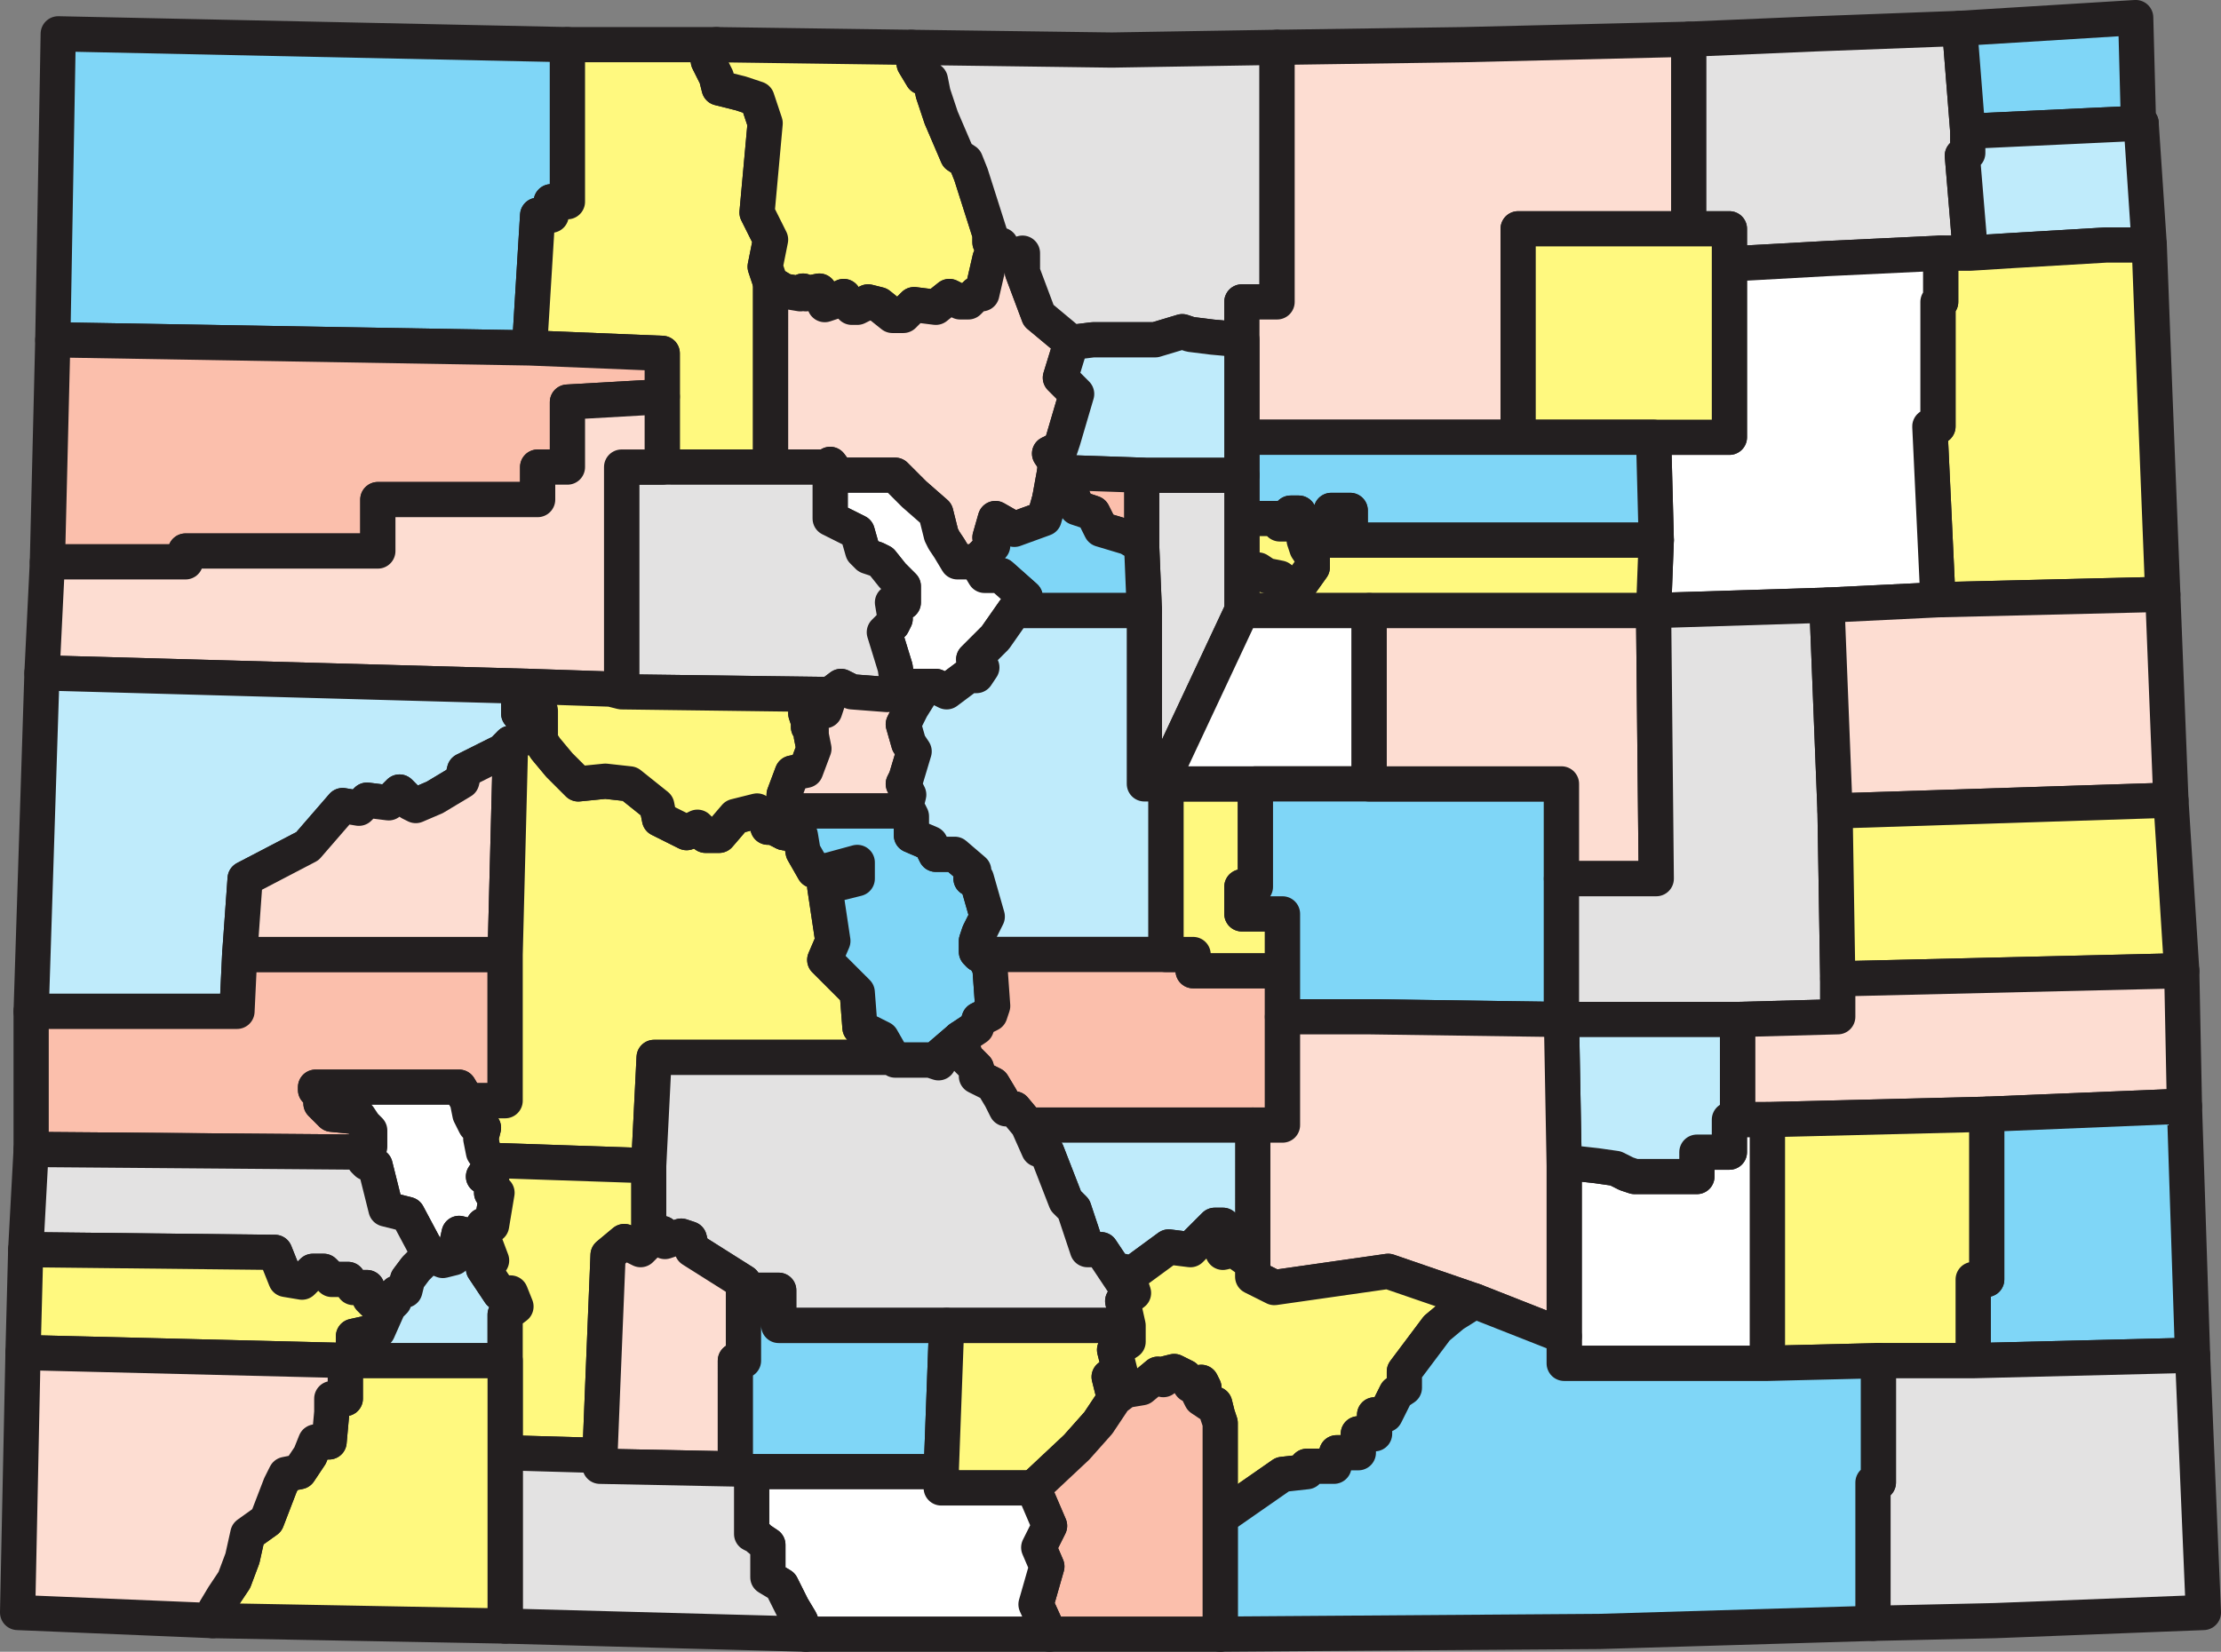 <svg xmlns="http://www.w3.org/2000/svg" width="614.995" height="457.491"><rect width="100%" height="100%" fill="#808080" stroke="none"/><path fill="#7fd6f7" fill-rule="evenodd" d="m157.124 12.366-141-3-1.5 84.75 132 2.25 2.25-36.75h3.75v-3.75h4.5v-43.5"/><path fill="none" stroke="#231f20" stroke-linecap="round" stroke-linejoin="round" stroke-miterlimit="10" stroke-width="9.75" d="m157.124 12.366-141-3-1.5 84.75 132 2.25 2.25-36.75h3.75v-3.75h4.5zm0 0"/><path fill="#fff97f" fill-rule="evenodd" d="M157.124 12.366v43.5h-4.5v3.75h-3.75l-2.25 36.75 36.75 1.5v31.5h30v-51l-1.5-4.5 1.5-7.5-3.75-7.5 2.25-24.75-2.25-6.75-4.5-1.5-6-1.5-.75-3-2.25-4.5 2.25-4.5h-41.25"/><path fill="none" stroke="#231f20" stroke-linecap="round" stroke-linejoin="round" stroke-miterlimit="10" stroke-width="9.75" d="M157.124 12.366v43.5h-4.5v3.75h-3.75l-2.25 36.75 36.75 1.5v31.5h30v-51l-1.5-4.5 1.5-7.5-3.75-7.5 2.25-24.75-2.25-6.75-4.5-1.5-6-1.5-.75-3-2.25-4.5 2.25-4.5zm0 0"/><path fill="#fff97f" fill-rule="evenodd" d="m213.374 78.366 3.75 2.25 4.5.75.75-.75.75.75 3.75-.75 1.5 3.75 2.25-.75 3-1.5 1.5 2.25.75.75h1.5l3-1.5 3 .75 3.75 3h3l3-3 6 .75 3.75-3 3 1.5h2.25l2.25-2.25h1.5l2.25-9.75 3-1.5v-2.25l-3-.75v-2.25l-5.25-16.5-1.5-3.75-2.25-1.5-4.5-10.5-2.25-6.75-.75-3.75-2.25-.75-2.25-3.75-.75-4.5-54-.75-2.25 4.5 2.25 4.5.75 3 6 1.5 4.5 1.5 2.25 6.75-2.25 24.75 3.75 7.5-1.5 7.5 1.5 4.5"/><path fill="none" stroke="#231f20" stroke-linecap="round" stroke-linejoin="round" stroke-miterlimit="10" stroke-width="9.75" d="m213.374 78.366 3.75 2.25 4.5.75.75-.75.75.75 3.75-.75 1.5 3.75 2.25-.75 3-1.5 1.5 2.25.75.75h1.5l3-1.5 3 .75 3.75 3h3l3-3 6 .75 3.75-3 3 1.5h2.25l2.25-2.25h1.5l2.25-9.75 3-1.5v-2.25l-3-.75v-2.25l-5.25-16.5-1.5-3.75-2.25-1.5-4.5-10.5-2.25-6.75-.75-3.75-2.25-.75-2.25-3.75-.75-4.5-54-.75-2.25 4.5 2.25 4.5.75 3 6 1.5 4.5 1.5 2.25 6.75-2.25 24.75 3.75 7.5-1.5 7.5zm0 0"/><path fill="#fdddd2" fill-rule="evenodd" d="M213.374 129.366h16.5v-.75l2.25 3h15.75l5.25 5.25 6 5.25 1.5 6 .75 1.5 1.5 2.25 2.25 3.75h5.25l4.5-4.5-.75-2.25 1.5-5.25 5.25 3 8.25-3 1.5-5.25 1.5-8.25v-2.25l-1.5-2.25 3-1.5.75-2.25 3.75-12.75-4.5-4.5 3-9.75-9-7.5-4.5-12v-5.25l-2.25.75-3.75-.75-3 1.5-2.25 9.75h-1.5l-2.25 2.25h-2.25l-3-1.5-3.75 3-6-.75-3 3h-3l-3.75-3-3-.75-3 1.5h-1.5l-.75-.75-1.5-2.25-3 1.5-2.25.75-1.5-3.75-3.75.75-.75-.75-.75.75-4.5-.75-3.75-2.25v51"/><path fill="none" stroke="#231f20" stroke-linecap="round" stroke-linejoin="round" stroke-miterlimit="10" stroke-width="9.75" d="M213.374 129.366h16.5v-.75l2.25 3h15.75l5.25 5.25 6 5.25 1.5 6 .75 1.5 1.5 2.25 2.25 3.75h5.25l4.5-4.5-.75-2.25 1.5-5.25 5.25 3 8.25-3 1.5-5.25 1.5-8.25v-2.25l-1.5-2.25 3-1.5.75-2.25 3.75-12.75-4.5-4.5 3-9.75-9-7.5-4.5-12v-5.25l-2.25.75-3.75-.75-3 1.5-2.25 9.75h-1.5l-2.25 2.25h-2.25l-3-1.5-3.75 3-6-.75-3 3h-3l-3.75-3-3-.75-3 1.5h-1.5l-.75-.75-1.5-2.25-3 1.5-2.25.75-1.5-3.75-3.75.75-.75-.75-.75.75-4.5-.75-3.75-2.25zm0 0"/><path fill="#e3e2e2" fill-rule="evenodd" d="m252.374 13.116.75 4.5 2.25 3.75 2.25.75.75 3.75 2.25 6.75 4.5 10.5 2.25 1.5 1.5 3.75 5.25 16.5v2.25l3 .75v2.25l3.75.75 2.25-.75v5.25l4.5 12 9 7.5 6-.75h17.25l7.5-2.25 2.25.75 6 .75 8.25.75v-10.5h9.75v-70.5l-45.75.75-55.5-.75"/><path fill="none" stroke="#231f20" stroke-linecap="round" stroke-linejoin="round" stroke-miterlimit="10" stroke-width="9.75" d="m252.374 13.116.75 4.5 2.25 3.75 2.25.75.75 3.75 2.25 6.75 4.5 10.5 2.25 1.5 1.5 3.75 5.25 16.5v2.25l3 .75v2.25l3.75.75 2.25-.75v5.25l4.5 12 9 7.5 6-.75h17.25l7.5-2.25 2.25.75 6 .75 8.25.75v-10.5h9.75v-70.5l-45.75.75zm0 0"/><path fill="#fdddd2" fill-rule="evenodd" d="M343.874 94.116v27h76.5v-57.75h47.25v-52.5l-62.25 1.5-51.75.75v70.5h-9.75v10.5"/><path fill="none" stroke="#231f20" stroke-linecap="round" stroke-linejoin="round" stroke-miterlimit="10" stroke-width="9.75" d="M343.874 94.116v27h76.5v-57.75h47.25v-52.5l-62.25 1.5-51.75.75v70.5h-9.75zm0 0"/><path fill="#e3e2e2" fill-rule="evenodd" d="m542.624 7.866-39.75 1.5-35.25 1.5v52.5h11.25v9.75l27-1.5 31.5-1.5h8.25l-2.25-27 1.5-.75v-6l-2.25-28.5"/><path fill="none" stroke="#231f20" stroke-linecap="round" stroke-linejoin="round" stroke-miterlimit="10" stroke-width="9.75" d="m542.624 7.866-39.75 1.5-35.25 1.5v52.5h11.25v9.75l27-1.5 31.5-1.5h8.25l-2.25-27 1.5-.75v-6zm0 0"/><path fill="#7fd6f7" fill-rule="evenodd" d="m542.624 7.866 2.25 28.5 48-2.25-.75-.75-.75-28.5-48.75 3"/><path fill="none" stroke="#231f20" stroke-linecap="round" stroke-linejoin="round" stroke-miterlimit="10" stroke-width="9.75" d="m542.624 7.866 2.25 28.5 48-2.25-.75-.75-.75-28.5zm0 0"/><path fill="#bfebfb" fill-rule="evenodd" d="m545.624 70.116 12-.75 25.5-1.5h12l-2.25-33.75-48 2.25v6l-1.5.75 2.25 27"/><path fill="none" stroke="#231f20" stroke-linecap="round" stroke-linejoin="round" stroke-miterlimit="10" stroke-width="9.75" d="m545.624 70.116 12-.75 25.5-1.5h12l-2.25-33.75-48 2.25v6l-1.5.75zm0 0"/><path fill="#fff97f" fill-rule="evenodd" d="M537.374 70.116v13.5h-.75v34.5h-2.25l2.25 48 62.25-1.5-2.25-57-1.5-39.75h-12l-25.5 1.5-12 .75h-8.25"/><path fill="none" stroke="#231f20" stroke-linecap="round" stroke-linejoin="round" stroke-miterlimit="10" stroke-width="9.75" d="M537.374 70.116v13.5h-.75v34.5h-2.25l2.25 48 62.25-1.5-2.25-57-1.5-39.75h-12l-25.5 1.5-12 .75zm0 0"/><path fill="#fff" fill-rule="evenodd" d="M478.874 73.116v48h-21l.75 28.5-.75 19.5 48-1.5 30.75-1.5-2.25-48h2.25v-34.5h.75v-13.5l-31.5 1.5-27 1.5"/><path fill="none" stroke="#231f20" stroke-linecap="round" stroke-linejoin="round" stroke-miterlimit="10" stroke-width="9.75" d="M478.874 73.116v48h-21l.75 28.5-.75 19.5 48-1.5 30.75-1.5-2.25-48h2.25v-34.5h.75v-13.5l-31.5 1.5zm0 0"/><path fill="#fff97f" fill-rule="evenodd" d="M467.624 63.366h-47.25v57.75h58.5v-57.75h-11.25"/><path fill="none" stroke="#231f20" stroke-linecap="round" stroke-linejoin="round" stroke-miterlimit="10" stroke-width="9.75" d="M467.624 63.366h-47.25v57.75h58.5v-57.75Zm0 0"/><path fill="#7fd6f7" fill-rule="evenodd" d="M420.374 121.116h-76.5v22.5h10.5v1.5h3v-3h2.25l.75 3h8.25v-3.75h5.25v4.5l-9.75.75-.75 1.5h-2.25v1.5h97.5l-.75-28.5h-37.5"/><path fill="none" stroke="#231f20" stroke-linecap="round" stroke-linejoin="round" stroke-miterlimit="10" stroke-width="9.75" d="M420.374 121.116h-76.5v22.5h10.5v1.5h3v-3h2.25l.75 3h8.25v-3.75h5.25v4.5l-9.75.75-.75 1.5h-2.25v1.5h97.5l-.75-28.5zm0 0"/><path fill="#fff97f" fill-rule="evenodd" d="m457.874 169.116.75-19.5h-97.5l.75 2.25 1.5 2.25v3l-3.75 5.25h-2.25l-3-2.25-3.75-.75-2.25-1.5-4.5 3v8.25h114"/><path fill="none" stroke="#231f20" stroke-linecap="round" stroke-linejoin="round" stroke-miterlimit="10" stroke-width="9.75" d="m457.874 169.116.75-19.5h-97.5l.75 2.25 1.5 2.25v3l-3.75 5.25h-2.25l-3-2.25-3.75-.75-2.25-1.5-4.5 3v8.25zm0 0"/><path fill="#fff97f" fill-rule="evenodd" d="M361.124 149.616v-1.5h2.25l.75-1.5 9.75-.75v-4.5h-5.25v3.75h-8.25l-.75-3h-2.25v3h-3v-1.5h-10.5v17.25l4.5-3 2.25 1.5 3.75.75 3 2.25h2.25l3.75-5.25v-3l-1.5-2.25-.75-2.25"/><path fill="none" stroke="#231f20" stroke-linecap="round" stroke-linejoin="round" stroke-miterlimit="10" stroke-width="9.75" d="M361.124 149.616v-1.5h2.25l.75-1.5 9.75-.75v-4.5h-5.25v3.75h-8.25l-.75-3h-2.25v3h-3v-1.5h-10.5v17.25l4.5-3 2.25 1.5 3.75.75 3 2.25h2.25l3.75-5.25v-3l-1.5-2.25zm0 0"/><path fill="#e3e2e2" fill-rule="evenodd" d="M343.874 143.616v-12h-27.75v19.5l.75 18v48h4.5l22.5-48v-25.5"/><path fill="none" stroke="#231f20" stroke-linecap="round" stroke-linejoin="round" stroke-miterlimit="10" stroke-width="9.75" d="M343.874 143.616v-12h-27.75v19.5l.75 18v48h4.5l22.5-48zm0 0"/><path fill="#bfebfb" fill-rule="evenodd" d="m296.624 94.866-3 9.75 4.5 4.5-3.75 12.75-.75 2.25-3 1.5 1.5 2.25v2.25h2.25v.75l21.75.75h27.75v-37.5l-8.25-.75-6-.75-2.25-.75-7.5 2.25h-17.25l-6 .75"/><path fill="none" stroke="#231f20" stroke-linecap="round" stroke-linejoin="round" stroke-miterlimit="10" stroke-width="9.75" d="m296.624 94.866-3 9.75 4.5 4.5-3.75 12.75-.75 2.25-3 1.5 1.5 2.25v2.25h2.25v.75l21.75.75h27.75v-37.5l-8.25-.75-6-.75-2.25-.75-7.5 2.25h-17.25zm0 0"/><path fill="#fbbfac" fill-rule="evenodd" d="m290.624 138.366 1.5-8.25h2.25v.75l21.75.75v19.5l-3.75-2.25-7.5-2.25-2.25-4.5-4.5-1.5-.75-2.25h-6.75"/><path fill="none" stroke="#231f20" stroke-linecap="round" stroke-linejoin="round" stroke-miterlimit="10" stroke-width="9.75" d="m290.624 138.366 1.5-8.25h2.25v.75l21.75.75v19.5l-3.75-2.25-7.5-2.25-2.25-4.5-4.5-1.5-.75-2.25zm0 0"/><path fill="#7fd6f7" fill-rule="evenodd" d="m290.624 138.366-1.5 5.25-8.25 3-5.25-3-1.5 5.25.75 2.25-4.5 4.5 2.25 3.75h4.5l6.75 6v.75l-3 3h36l-.75-18-3.75-2.25-7.5-2.25-2.25-4.5-4.5-1.5-.75-2.25h-6.75"/><path fill="none" stroke="#231f20" stroke-linecap="round" stroke-linejoin="round" stroke-miterlimit="10" stroke-width="9.75" d="m290.624 138.366-1.5 5.25-8.25 3-5.25-3-1.5 5.25.75 2.25-4.5 4.5 2.25 3.75h4.5l6.75 6v.75l-3 3h36l-.75-18-3.75-2.25-7.5-2.25-2.25-4.5-4.5-1.5-.75-2.25zm0 0"/><path fill="#fff" fill-rule="evenodd" d="m280.874 169.116 3-3v-.75l-6.75-6h-4.5l-2.25-3.75h-5.25l-2.25-3.75-1.5-2.25-.75-1.5-1.5-6-6-5.25-5.25-5.25h-15.75l-2.25-3v15l7.5 3.75 1.5 5.25 1.5 1.5 2.25.75 1.5.75 3 3.75 3 3v4.5h-3l.75 4.5-.75 1.5-2.25 2.25 3 9.75.75 5.25h10.5l3 1.5 6-4.5h2.25l1.5-2.25-2.25-2.25 6-6 5.25-7.5"/><path fill="none" stroke="#231f20" stroke-linecap="round" stroke-linejoin="round" stroke-miterlimit="10" stroke-width="9.75" d="m280.874 169.116 3-3v-.75l-6.75-6h-4.5l-2.25-3.75h-5.25l-2.25-3.75-1.5-2.25-.75-1.5-1.5-6-6-5.25-5.25-5.25h-15.75l-2.25-3v15l7.5 3.75 1.5 5.25 1.5 1.5 2.25.75 1.5.75 3 3.75 3 3v4.5h-3l.75 4.5-.75 1.5-2.25 2.25 3 9.75.75 5.25h10.5l3 1.5 6-4.5h2.25l1.5-2.25-2.25-2.25 6-6zm0 0"/><path fill="#e3e2e2" fill-rule="evenodd" d="M183.374 129.366h-11.25v62.25l57.75.75 3-2.25 3 1.5 9.75.75 3-2.25-.75-5.25-3-9.75 2.25-2.25.75-1.5-.75-4.5h3v-4.5l-3-3-3-3.75-1.5-.75-2.25-.75-1.5-1.5-1.5-5.25-7.5-3.75v-14.25h-46.5"/><path fill="none" stroke="#231f20" stroke-linecap="round" stroke-linejoin="round" stroke-miterlimit="10" stroke-width="9.75" d="M183.374 129.366h-11.25v62.25l57.75.75 3-2.25 3 1.5 9.75.75 3-2.25-.75-5.25-3-9.75 2.25-2.25.75-1.5-.75-4.5h3v-4.5l-3-3-3-3.75-1.5-.75-2.25-.75-1.5-1.5-1.5-5.25-7.5-3.75v-14.25zm0 0"/><path fill="#fbbfac" fill-rule="evenodd" d="m146.624 96.366-132-2.25-1.5 61.5h38.25v-3h53.25v-14.25h44.25v-9h8.25v-18l26.25-1.5v-12l-36.75-1.5"/><path fill="none" stroke="#231f20" stroke-linecap="round" stroke-linejoin="round" stroke-miterlimit="10" stroke-width="9.75" d="m146.624 96.366-132-2.25-1.5 61.5h38.25v-3h53.25v-14.25h44.25v-9h8.25v-18l26.25-1.5v-12Zm0 0"/><path fill="#fdddd2" fill-rule="evenodd" d="m183.374 109.866-26.25 1.5v18h-8.25v9h-44.25v14.25h-53.25v3h-38.25l-1.5 30.75 135 3.75 22.5.75 3 .75v-62.25h11.25v-19.5"/><path fill="none" stroke="#231f20" stroke-linecap="round" stroke-linejoin="round" stroke-miterlimit="10" stroke-width="9.75" d="m183.374 109.866-26.25 1.5v18h-8.25v9h-44.25v14.25h-53.25v3h-38.25l-1.5 30.75 135 3.75 22.5.75 3 .75v-62.25h11.25zm0 0"/><path fill="#bfebfb" fill-rule="evenodd" d="m146.624 190.116-135-3.75-3 93.75h57l.75-15.75 1.5-21 17.25-9 9.75-11.25 4.5.75 2.25-2.25 6 .75 3-3 3 3 1.5.75 5.25-2.25 7.5-4.5.75-3 10.5-5.25 2.25-2.25 2.25-.75 3-3 3-.75v-4.5l-6 .75v-3l2.25-2.25.75-2.25"/><path fill="none" stroke="#231f20" stroke-linecap="round" stroke-linejoin="round" stroke-miterlimit="10" stroke-width="9.75" d="m146.624 190.116-135-3.75-3 93.75h57l.75-15.75 1.5-21 17.25-9 9.75-11.25 4.5.75 2.25-2.25 6 .75 3-3 3 3 1.5.75 5.25-2.25 7.5-4.5.75-3 10.5-5.25 2.25-2.25 2.25-.75 3-3 3-.75v-4.5l-6 .75v-3l2.25-2.25zm0 0"/><path fill="#fbbfac" fill-rule="evenodd" d="M8.624 280.116v38.25l93 .75.75-1.5v-4.5l-1.5-1.5-1.5-2.25-7.5-.75-3-3v-3.75h-1.5v-.75h39.75l2.25 3.75h10.5v-40.5h-73.5l-.75 15.75h-57"/><path fill="none" stroke="#231f20" stroke-linecap="round" stroke-linejoin="round" stroke-miterlimit="10" stroke-width="9.75" d="M8.624 280.116v38.25l93 .75.75-1.5v-4.5l-1.5-1.5-1.5-2.25-7.5-.75-3-3v-3.75h-1.5v-.75h39.75l2.25 3.75h10.5v-40.5h-73.5l-.75 15.75zm0 0"/><path fill="#fdddd2" fill-rule="evenodd" d="M66.374 264.366h73.5l1.5-58.5-2.25 2.25-10.5 5.25-.75 3-7.5 4.5-5.25 2.25-1.5-.75-3-3-3 3-6-.75-2.25 2.25-4.5-.75-9.75 11.25-17.25 9-1.5 21"/><path fill="none" stroke="#231f20" stroke-linecap="round" stroke-linejoin="round" stroke-miterlimit="10" stroke-width="9.75" d="M66.374 264.366h73.5l1.5-58.5-2.25 2.25-10.5 5.25-.75 3-7.5 4.5-5.25 2.25-1.5-.75-3-3-3 3-6-.75-2.25 2.25-4.5-.75-9.75 11.25-17.25 9zm0 0"/><path fill="#fff97f" fill-rule="evenodd" d="m141.374 205.866-1.5 58.5v40.5h-10.5l.75 3.75 1.5 3h1.5l.75.75-.75 3 .75 3.75 1.5 2.25 44.25 1.5 1.5-30h66l-3-5.25-6-3-.75-9.75-9-9 2.25-5.25-2.25-15 9-2.25v-4.5l-8.25 2.25h-3.75l-3-5.25-.75-4.5-4.5-.75-3-1.5h-1.5l-.75-3-1.5-.75-.75-.75-6 1.5-4.5 5.25h-3.75l-2.25-2.25-3 1.5-7.5-3.75-.75-3.75-7.5-6-6.75-.75-7.5.75-5.25-5.25-3.75-4.5-1.5-2.25v-3.75l-3 .75-3 3-2.25.75"/><path fill="none" stroke="#231f20" stroke-linecap="round" stroke-linejoin="round" stroke-miterlimit="10" stroke-width="9.75" d="m141.374 205.866-1.5 58.5v40.5h-10.5l.75 3.75 1.5 3h1.5l.75.75-.75 3 .75 3.75 1.5 2.25 44.25 1.5 1.5-30h66l-3-5.25-6-3-.75-9.75-9-9 2.25-5.25-2.25-15 9-2.25v-4.5l-8.25 2.25h-3.75l-3-5.25-.75-4.5-4.5-.75-3-1.5h-1.5l-.75-3-1.5-.75-.75-.75-6 1.5-4.5 5.25h-3.75l-2.25-2.25-3 1.5-7.5-3.75-.75-3.75-7.5-6-6.75-.75-7.5.75-5.25-5.25-3.75-4.5-1.5-2.25v-3.75l-3 .75-3 3zm0 0"/><path fill="#fff97f" fill-rule="evenodd" d="m229.874 192.366-57.75-.75-3-.75-22.5-.75-.75 2.25-2.25 2.25v3l6-.75v8.25l1.5 2.25 3.75 4.5 5.25 5.25 7.5-.75 6.75.75 7.5 6 .75 3.75 7.5 3.75 3-1.5 2.25 2.25h3.75l4.5-5.25 6-1.5.75.75 1.5.75.75 3h1.5l3 1.5v-10.5l2.25-6 3.75-.75 2.25-6-.75-3.75v-1.5l-.75-.75v-1.5l-.75-2.25 3-.75h2.25l1.5-4.5"/><path fill="none" stroke="#231f20" stroke-linecap="round" stroke-linejoin="round" stroke-miterlimit="10" stroke-width="9.75" d="m229.874 192.366-57.75-.75-3-.75-22.5-.75-.75 2.25-2.25 2.25v3l6-.75v8.25l1.5 2.25 3.75 4.5 5.25 5.25 7.5-.75 6.75.75 7.5 6 .75 3.75 7.5 3.75 3-1.5 2.25 2.25h3.75l4.5-5.25 6-1.5.75.75 1.5.75.75 3h1.5l3 1.5v-10.5l2.25-6 3.75-.75 2.25-6-.75-3.75v-1.5l-.75-.75v-1.5l-.75-2.25 3-.75h2.25zm0 0"/><path fill="#fdddd2" fill-rule="evenodd" d="M256.124 190.116h-7.5l-3 2.25-9.75-.75-3-1.5-3 2.25-1.5 4.5h-2.25l-3 .75.75 2.25v1.5l.75.75v1.5l.75 3.75-2.25 6-3.75.75-2.25 6v4.5h34.5l-.75-1.5.75-3-1.5-3 .75-1.5 2.25-7.5-1.5-2.25-1.5-5.25 2.25-4.5 3.75-6"/><path fill="none" stroke="#231f20" stroke-linecap="round" stroke-linejoin="round" stroke-miterlimit="10" stroke-width="9.75" d="M256.124 190.116h-7.5l-3 2.25-9.75-.75-3-1.5-3 2.25-1.5 4.5h-2.25l-3 .75.75 2.25v1.5l.75.75v1.5l.75 3.75-2.25 6-3.75.75-2.25 6v4.5h34.5l-.75-1.5.75-3-1.5-3 .75-1.5 2.25-7.5-1.5-2.25-1.5-5.25 2.25-4.5zm0 0"/><path fill="#7fd6f7" fill-rule="evenodd" d="m217.124 230.616 4.5.75.75 4.5 3 5.25h3.75l8.25-2.25v4.5l-9 2.25 2.25 15-2.25 5.25 9 9 .75 9.75 6 3 3 5.25.75.75h9.75l2.25.75.75-2.25 5.25-4.5 4.5-3 .75-2.25 3-1.5.75-2.25-.75-10.5-1.5-3-1.5-.75-.75-.75v-3l.75-2.25 2.25-4.5-3-10.5h-1.5l.75-2.25-5.25-4.5h-5.25l-1.5-3-5.25-2.25v-5.25l-.75-1.5h-34.5v6"/><path fill="none" stroke="#231f20" stroke-linecap="round" stroke-linejoin="round" stroke-miterlimit="10" stroke-width="9.75" d="m217.124 230.616 4.5.75.75 4.5 3 5.25h3.75l8.25-2.25v4.5l-9 2.25 2.25 15-2.25 5.25 9 9 .75 9.75 6 3 3 5.25.75.75h9.75l2.25.75.75-2.25 5.25-4.5 4.5-3 .75-2.25 3-1.5.75-2.25-.75-10.5-1.5-3-1.5-.75-.75-.75v-3l.75-2.25 2.25-4.5-3-10.5h-1.5l.75-2.25-5.25-4.5h-5.25l-1.5-3-5.25-2.25v-5.25l-.75-1.5h-34.5zm0 0"/><path fill="#bfebfb" fill-rule="evenodd" d="M316.874 169.116h-36l-5.25 7.5-6 6 2.25 2.25-1.5 2.25h-2.25l-6 4.5-3-1.5h-3l-3.75 6-2.25 4.5 1.5 5.25 1.5 2.25-2.25 7.5-.75 1.5 1.5 3-.75 3 1.5 3v5.25l5.25 2.25 1.5 3h5.25l5.25 4.5-.75 2.25h1.5l3 10.5-2.25 4.5-.75 2.25v3l.75.75h51.75v-47.25h-6v-48"/><path fill="none" stroke="#231f20" stroke-linecap="round" stroke-linejoin="round" stroke-miterlimit="10" stroke-width="9.75" d="M316.874 169.116h-36l-5.25 7.5-6 6 2.25 2.25-1.5 2.25h-2.25l-6 4.5-3-1.5h-3l-3.75 6-2.25 4.5 1.5 5.25 1.5 2.25-2.25 7.5-.75 1.5 1.5 3-.75 3 1.5 3v5.25l5.25 2.25 1.5 3h5.25l5.25 4.5-.75 2.25h1.5l3 10.5-2.25 4.5-.75 2.25v3l.75.75h51.75v-47.25h-6zm0 0"/><path fill="#fbbfac" fill-rule="evenodd" d="m265.874 287.616 1.5 5.25 3 3v2.25l4.5 2.25 2.25 3.75 1.5 3h2.25l3.75 4.5h70.5v-42.75h-24.75v-4.5h-59.25l1.5.75 1.5 3 .75 10.5-.75 2.25-3 1.5-.75 2.25-4.5 3"/><path fill="none" stroke="#231f20" stroke-linecap="round" stroke-linejoin="round" stroke-miterlimit="10" stroke-width="9.75" d="m265.874 287.616 1.5 5.25 3 3v2.25l4.5 2.25 2.25 3.75 1.5 3h2.25l3.75 4.5h70.5v-42.75h-24.75v-4.5h-59.25l1.5.75 1.5 3 .75 10.5-.75 2.25-3 1.5-.75 2.25zm0 0"/><path fill="#fff97f" fill-rule="evenodd" d="M322.874 264.366h7.5v4.5h24.75v-15.75h-11.25v-7.5h3.75v-28.5h-24.75v47.25"/><path fill="none" stroke="#231f20" stroke-linecap="round" stroke-linejoin="round" stroke-miterlimit="10" stroke-width="9.75" d="M322.874 264.366h7.5v4.5h24.75v-15.75h-11.25v-7.5h3.75v-28.5h-24.75zm0 0"/><path fill="#fff" fill-rule="evenodd" d="m343.874 169.116-22.5 48h57.75v-48h-35.25"/><path fill="none" stroke="#231f20" stroke-linecap="round" stroke-linejoin="round" stroke-miterlimit="10" stroke-width="9.75" d="m343.874 169.116-22.5 48h57.75v-48zm0 0"/><path fill="#7fd6f7" fill-rule="evenodd" d="M379.124 217.116h-31.5v28.5h-3.75v7.5h11.25v28.5h24l53.25.75v-65.25h-53.25"/><path fill="none" stroke="#231f20" stroke-linecap="round" stroke-linejoin="round" stroke-miterlimit="10" stroke-width="9.75" d="M379.124 217.116h-31.5v28.5h-3.75v7.5h11.25v28.5h24l53.25.75v-65.25zm0 0"/><path fill="#fdddd2" fill-rule="evenodd" d="M457.874 169.116h-78.75v48h53.25v26.25h26.25l-.75-74.25"/><path fill="none" stroke="#231f20" stroke-linecap="round" stroke-linejoin="round" stroke-miterlimit="10" stroke-width="9.75" d="M457.874 169.116h-78.75v48h53.25v26.25h26.25zm0 0"/><path fill="#e3e2e2" fill-rule="evenodd" d="m505.874 167.616-48 1.5.75 74.25h-26.25v39h48.75l27.75-.75v-10.5l-.75-46.5-2.25-57"/><path fill="none" stroke="#231f20" stroke-linecap="round" stroke-linejoin="round" stroke-miterlimit="10" stroke-width="9.75" d="m505.874 167.616-48 1.5.75 74.25h-26.25v39h48.75l27.75-.75v-10.5l-.75-46.5zm0 0"/><path fill="#fdddd2" fill-rule="evenodd" d="m598.874 164.616-62.25 1.5-30.75 1.5 2.25 57 93-3-2.25-57"/><path fill="none" stroke="#231f20" stroke-linecap="round" stroke-linejoin="round" stroke-miterlimit="10" stroke-width="9.75" d="m598.874 164.616-62.25 1.5-30.75 1.5 2.25 57 93-3zm0 0"/><path fill="#fff97f" fill-rule="evenodd" d="m508.874 271.116 95.25-2.25-3-47.25-93 3 .75 46.5"/><path fill="none" stroke="#231f20" stroke-linecap="round" stroke-linejoin="round" stroke-miterlimit="10" stroke-width="9.75" d="m508.874 271.116 95.25-2.25-3-47.25-93 3zm0 0"/><path fill="#fdddd2" fill-rule="evenodd" d="M481.124 282.366v27.75h8.25l60.75-1.5 54.75-2.25-.75-37.5-95.25 2.25v10.5l-27.75.75"/><path fill="none" stroke="#231f20" stroke-linecap="round" stroke-linejoin="round" stroke-miterlimit="10" stroke-width="9.75" d="M481.124 282.366v27.75h8.25l60.75-1.5 54.75-2.25-.75-37.5-95.25 2.25v10.5zm0 0"/><path fill="#7fd6f7" fill-rule="evenodd" d="m604.874 306.366-54.75 2.25v45.75h-3.75v22.5l60.75-1.5-2.25-69"/><path fill="none" stroke="#231f20" stroke-linecap="round" stroke-linejoin="round" stroke-miterlimit="10" stroke-width="9.75" d="m604.874 306.366-54.75 2.25v45.75h-3.75v22.5l60.75-1.5zm0 0"/><path fill="#fff97f" fill-rule="evenodd" d="m550.124 308.616-60.75 1.5v67.5l30.75-.75h26.25v-22.5h3.75v-45.75"/><path fill="none" stroke="#231f20" stroke-linecap="round" stroke-linejoin="round" stroke-miterlimit="10" stroke-width="9.75" d="m550.124 308.616-60.75 1.5v67.5l30.75-.75h26.25v-22.5h3.75zm0 0"/><path fill="#fff" fill-rule="evenodd" d="M433.124 370.116v7.5h56.25v-67.5h-10.5v9h-9v6.75h-17.25l-2.25-.75-3-1.5-5.25-.75-6.75-.75-2.25.75v47.25"/><path fill="none" stroke="#231f20" stroke-linecap="round" stroke-linejoin="round" stroke-miterlimit="10" stroke-width="9.75" d="M433.124 370.116v7.5h56.25v-67.5h-10.5v9h-9v6.75h-17.25l-2.25-.75-3-1.5-5.25-.75-6.75-.75-2.25.75zm0 0"/><path fill="#bfebfb" fill-rule="evenodd" d="m433.124 322.866 2.25-.75 6.75.75 5.25.75 3 1.5 2.25.75h17.25v-6.75h9v-9h2.25v-27.75h-48.75l.75 40.5"/><path fill="none" stroke="#231f20" stroke-linecap="round" stroke-linejoin="round" stroke-miterlimit="10" stroke-width="9.75" d="m433.124 322.866 2.25-.75 6.75.75 5.25.75 3 1.5 2.25.75h17.25v-6.75h9v-9h2.25v-27.75h-48.75zm0 0"/><path fill="#fdddd2" fill-rule="evenodd" d="M355.124 281.616v30h-8.25v42l6 3 31.5-4.5 24 8.25 24.75 9.75v-47.25l-.75-40.5-53.25-.75h-24"/><path fill="none" stroke="#231f20" stroke-linecap="round" stroke-linejoin="round" stroke-miterlimit="10" stroke-width="9.75" d="M355.124 281.616v30h-8.25v42l6 3 31.5-4.5 24 8.25 24.75 9.75v-47.25l-.75-40.5-53.25-.75zm0 0"/><path fill="#bfebfb" fill-rule="evenodd" d="M346.874 311.616h-62.25l3 6.75 2.25.75 5.25 13.5 2.25 2.25 3.75 11.25h3.75l6 9v-3l1.5 1.5 11.25-8.25 6 .75 6.75-6.75h2.25l-.75 3.75.75 3.75 3-.75 5.25 3.75v-38.25"/><path fill="none" stroke="#231f20" stroke-linecap="round" stroke-linejoin="round" stroke-miterlimit="10" stroke-width="9.75" d="M346.874 311.616h-62.25l3 6.75 2.25.75 5.25 13.5 2.25 2.25 3.75 11.25h3.75l6 9v-3l1.5 1.5 11.25-8.25 6 .75 6.75-6.75h2.25l-.75 3.75.75 3.75 3-.75 5.25 3.75zm0 0"/><path fill="#e3e2e2" fill-rule="evenodd" d="M179.624 322.866v18.75h3.75l.75 2.25 4.5-1.5 2.25.75.75 3 14.25 9v2.25h9.75v9.75h96.75l-1.5-6.75 3-2.25-1.5-4.5-1.5-1.5v3l-6-9h-3.75l-3.75-11.25-2.25-2.25-5.25-13.5-2.25-.75-3-6.75-3.75-4.5h-2.25l-1.5-3-2.25-3.75-4.5-2.25v-2.25l-3-3-1.5-5.25-5.25 4.5-.75 2.25-2.25-.75h-9.75l-.75-.75h-66l-1.5 30"/><path fill="none" stroke="#231f20" stroke-linecap="round" stroke-linejoin="round" stroke-miterlimit="10" stroke-width="9.75" d="M179.624 322.866v18.75h3.75l.75 2.25 4.5-1.5 2.25.75.75 3 14.25 9v2.25h9.75v9.75h96.75l-1.5-6.75 3-2.25-1.5-4.5-1.5-1.5v3l-6-9h-3.75l-3.75-11.25-2.25-2.25-5.25-13.5-2.25-.75-3-6.75-3.75-4.5h-2.25l-1.5-3-2.25-3.75-4.5-2.25v-2.25l-3-3-1.5-5.25-5.25 4.5-.75 2.25-2.25-.75h-9.75l-.75-.75h-66zm0 0"/><path fill="#fff" fill-rule="evenodd" d="m129.374 304.866-2.25-3.75h-39.75v.75h1.5v3.75l3 3 7.5.75 1.5 2.25 1.5 1.5v4.5l-.75 1.5-.75 2.25.75.75 2.25.75 3 12 6 1.5 6 11.25 3.75 1.5 3-.75 1.5-6.75 6 1.5.75-3.75h2.25l1.5-9h-1.5v-3.75l-2.25-.75 1.5-2.25v-2.25l-1.5-2.25-.75-3.75.75-3-.75-.75h-1.5l-1.5-3-.75-3.75"/><path fill="none" stroke="#231f20" stroke-linecap="round" stroke-linejoin="round" stroke-miterlimit="10" stroke-width="9.75" d="m129.374 304.866-2.25-3.75h-39.75v.75h1.5v3.75l3 3 7.5.75 1.5 2.25 1.5 1.5v4.5l-.75 1.5-.75 2.25.75.75 2.25.75 3 12 6 1.5 6 11.25 3.75 1.5 3-.75 1.5-6.75 6 1.5.75-3.75h2.25l1.5-9h-1.5v-3.75l-2.25-.75 1.5-2.25v-2.25l-1.5-2.25-.75-3.75.75-3-.75-.75h-1.5l-1.5-3zm0 0"/><path fill="#e3e2e2" fill-rule="evenodd" d="m101.624 319.116-93-.75-1.5 27.75 69 .75 3 7.5 4.5.75 3-3h3l2.25 2.25h4.5l1.5 2.25h3.75l.75 3 1.5 1.5 3.75.75 1.5-1.5.75-2.25 2.25-.75.75-3 2.25-3 3.75-3.75-6-11.25-6-1.5-3-12-2.25-.75-.75-.75.75-2.25"/><path fill="none" stroke="#231f20" stroke-linecap="round" stroke-linejoin="round" stroke-miterlimit="10" stroke-width="9.75" d="m101.624 319.116-93-.75-1.5 27.75 69 .75 3 7.5 4.5.75 3-3h3l2.25 2.25h4.5l1.5 2.25h3.75l.75 3 1.5 1.5 3.75.75 1.5-1.5.75-2.25 2.25-.75.75-3 2.25-3 3.75-3.75-6-11.25-6-1.5-3-12-2.25-.75-.75-.75zm0 0"/><path fill="#fff97f" fill-rule="evenodd" d="m7.124 346.116-.75 28.5 91.5 2.25v-6.75l6.75-1.5 3-6.75-3.75-.75-1.5-1.5-.75-3h-3.75l-1.5-2.25h-4.5l-2.25-2.25h-3l-3 3-4.5-.75-3-7.5-69-.75"/><path fill="none" stroke="#231f20" stroke-linecap="round" stroke-linejoin="round" stroke-miterlimit="10" stroke-width="9.75" d="m7.124 346.116-.75 28.5 91.5 2.25v-6.75l6.75-1.5 3-6.75-3.75-.75-1.5-1.5-.75-3h-3.75l-1.5-2.25h-4.5l-2.25-2.25h-3l-3 3-4.5-.75-3-7.5zm0 0"/><path fill="#bfebfb" fill-rule="evenodd" d="M97.874 376.866h42v-12.75l3-2.25-1.5-3.75h-3l-4.5-6.75 2.25-2.25-2.25-6h-.75l-6-1.5-1.5 6.75-3 .75-3.75-1.5-3.75 3.75-2.25 3-.75 3-2.25.75-.75 2.25-1.5 1.5-3 6.75-6.75 1.5v6.75"/><path fill="none" stroke="#231f20" stroke-linecap="round" stroke-linejoin="round" stroke-miterlimit="10" stroke-width="9.75" d="M97.874 376.866h42v-12.75l3-2.25-1.5-3.75h-3l-4.5-6.75 2.25-2.25-2.25-6h-.75l-6-1.5-1.5 6.75-3 .75-3.75-1.5-3.75 3.75-2.25 3-.75 3-2.25.75-.75 2.25-1.5 1.5-3 6.75-6.75 1.5zm0 0"/><path fill="#fff97f" fill-rule="evenodd" d="M139.874 376.866v25.5l26.25.75.75-18.75 1.5-36.75 4.5-3.75 4.5 2.25 1.5-1.5.75-3v-18.75l-44.25-1.5v2.25l-1.5 2.25 2.25.75v3.75h1.5l-1.5 9h-2.25l-.75 3.75h.75l2.25 6-2.25 2.25 4.5 6.75h3l1.5 3.75-3 2.25v12.75"/><path fill="none" stroke="#231f20" stroke-linecap="round" stroke-linejoin="round" stroke-miterlimit="10" stroke-width="9.75" d="M139.874 376.866v25.5l26.25.75.75-18.75 1.5-36.75 4.5-3.75 4.5 2.25 1.5-1.5.75-3v-18.75l-44.25-1.5v2.25l-1.5 2.25 2.25.75v3.75h1.5l-1.5 9h-2.25l-.75 3.75h.75l2.25 6-2.25 2.25 4.5 6.75h3l1.5 3.75-3 2.25zm0 0"/><path fill="#fdddd2" fill-rule="evenodd" d="m179.624 341.616-.75 3-1.5 1.5-4.5-2.25-4.5 3.75-1.5 36.75-.75 18.75v3l37.5.75v-30h2.25v-21.75l-14.25-9-.75-3-2.25-.75-4.5 1.5-.75-2.25h-3.75"/><path fill="none" stroke="#231f20" stroke-linecap="round" stroke-linejoin="round" stroke-miterlimit="10" stroke-width="9.75" d="m179.624 341.616-.75 3-1.5 1.5-4.5-2.25-4.5 3.75-1.5 36.75-.75 18.75v3l37.5.75v-30h2.25v-21.75l-14.25-9-.75-3-2.25-.75-4.5 1.5-.75-2.25zm0 0"/><path fill="#7fd6f7" fill-rule="evenodd" d="m203.624 406.866 4.5.75h52.5l1.5-40.5h-46.5v-9.75h-9.75v19.5h-2.25v30"/><path fill="none" stroke="#231f20" stroke-linecap="round" stroke-linejoin="round" stroke-miterlimit="10" stroke-width="9.75" d="m203.624 406.866 4.5.75h52.5l1.5-40.5h-46.5v-9.75h-9.75v19.5h-2.25zm0 0"/><path fill="#fff97f" fill-rule="evenodd" d="m262.124 367.116-1.5 40.5v4.5h25.5l12-11.25 6-6.75 4.5-6.75-1.5-6 3-1.5-1.5-6 1.5-.75 2.25-1.5v-4.5h-50.25"/><path fill="none" stroke="#231f20" stroke-linecap="round" stroke-linejoin="round" stroke-miterlimit="10" stroke-width="9.75" d="m262.124 367.116-1.5 40.5v4.5h25.5l12-11.25 6-6.75 4.5-6.75-1.5-6 3-1.5-1.5-6 1.5-.75 2.25-1.5v-4.5zm0 0"/><path fill="#fff97f" fill-rule="evenodd" d="m308.624 387.366 3-2.25 4.5-.75 4.5-3.75 1.5 1.5v-1.5l3-.75 3 1.5 1.5 2.25 3-.75.75 1.5-1.5 1.5.75 1.5 2.25 1.5h1.5l.75 3 .75 2.25v26.25l17.25-12 6.75-.75v-1.5h7.5l.75-3.75h6v-5.25h4.5v-5.25h3l3-6 2.25-1.5v-4.5l9-12 4.5-3.75 6-3.75-24-8.25-31.5 4.5-6-3v-3.75l-5.25-3.75-3 .75-.75-3.75.75-3.75h-2.25l-6.75 6.75-6-.75-11.25 8.25 1.5 4.5-3 2.25 1.5 6.75v4.5l-2.25 1.5-1.5.75 1.5 6-3 1.5 1.5 6"/><path fill="none" stroke="#231f20" stroke-linecap="round" stroke-linejoin="round" stroke-miterlimit="10" stroke-width="9.75" d="m308.624 387.366 3-2.25 4.5-.75 4.5-3.75 1.5 1.5v-1.5l3-.75 3 1.5 1.5 2.25 3-.75.75 1.5-1.5 1.5.75 1.5 2.25 1.5h1.5l.75 3 .75 2.25v26.25l17.25-12 6.75-.75v-1.5h7.5l.75-3.75h6v-5.25h4.5v-5.25h3l3-6 2.25-1.5v-4.5l9-12 4.5-3.75 6-3.75-24-8.25-31.5 4.5-6-3v-3.75l-5.25-3.75-3 .75-.75-3.75.75-3.75h-2.25l-6.75 6.75-6-.75-11.25 8.25 1.5 4.5-3 2.25 1.5 6.75v4.5l-2.25 1.5-1.5.75 1.5 6-3 1.5zm0 0"/><path fill="#e3e2e2" fill-rule="evenodd" d="M520.124 376.866v33.75h-1.5v39l33.75-.75 57.75-2.25-3-71.25-60.75 1.5h-26.25"/><path fill="none" stroke="#231f20" stroke-linecap="round" stroke-linejoin="round" stroke-miterlimit="10" stroke-width="9.75" d="M520.124 376.866v33.75h-1.5v39l33.75-.75 57.75-2.25-3-71.25-60.75 1.5zm0 0"/><path fill="#7fd6f7" fill-rule="evenodd" d="m408.374 360.366-6 3.75-4.5 3.75-9 12v4.5l-2.25 1.5-3 6h-3v5.25h-4.5v5.25h-6l-.75 3.75h-7.5v1.5l-6.75.75-17.25 12v32.25l105-.75 75.75-2.25v-39h1.5v-33.75l-30.75.75h-56.25v-7.5l-24.75-9.75"/><path fill="none" stroke="#231f20" stroke-linecap="round" stroke-linejoin="round" stroke-miterlimit="10" stroke-width="9.75" d="m408.374 360.366-6 3.75-4.5 3.75-9 12v4.5l-2.25 1.5-3 6h-3v5.25h-4.5v5.25h-6l-.75 3.75h-7.5v1.5l-6.75.75-17.25 12v32.25l105-.75 75.75-2.25v-39h1.5v-33.75l-30.75.75h-56.25v-7.5zm0 0"/><path fill="#fbbfac" fill-rule="evenodd" d="m286.124 412.116 4.5 10.5-3 6 2.25 5.25-3 10.5 3.75 8.25h47.25v-58.5l-.75-2.25-.75-3h-1.5l-2.25-1.5-.75-1.5 1.5-1.5-.75-1.5-3 .75-1.5-2.25-3-1.5-3 .75v1.5l-1.5-1.5-4.5 3.75-4.5.75-3 2.25-4.5 6.75-6 6.75-12 11.25"/><path fill="none" stroke="#231f20" stroke-linecap="round" stroke-linejoin="round" stroke-miterlimit="10" stroke-width="9.75" d="m286.124 412.116 4.5 10.5-3 6 2.25 5.25-3 10.5 3.75 8.25h47.25v-58.5l-.75-2.25-.75-3h-1.5l-2.25-1.5-.75-1.5 1.5-1.5-.75-1.5-3 .75-1.5-2.25-3-1.5-3 .75v1.5l-1.5-1.5-4.5 3.75-4.5.75-3 2.25-4.5 6.75-6 6.75zm0 0"/><path fill="#fff" fill-rule="evenodd" d="M260.624 407.616h-52.5v17.25l1.5.75.75.75 2.25 1.5v9l3.75 2.25 3 6 2.25 3.75 1.5 3.75h67.5l-3.75-8.25 3-10.5-2.25-5.25 3-6-4.5-10.5h-25.5v-4.5"/><path fill="none" stroke="#231f20" stroke-linecap="round" stroke-linejoin="round" stroke-miterlimit="10" stroke-width="9.75" d="M260.624 407.616h-52.5v17.25l1.5.75.75.75 2.25 1.5v9l3.75 2.25 3 6 2.25 3.75 1.5 3.75h67.5l-3.75-8.25 3-10.5-2.25-5.25 3-6-4.5-10.5h-25.5zm0 0"/><path fill="#e3e2e2" fill-rule="evenodd" d="M139.874 402.366v48l83.25 2.25-1.5-3.75-2.25-3.75-3-6-3.75-2.25v-9l-2.25-1.5-.75-.75-1.5-.75v-17.25l-4.5-.75-37.5-.75v-3l-26.25-.75"/><path fill="none" stroke="#231f20" stroke-linecap="round" stroke-linejoin="round" stroke-miterlimit="10" stroke-width="9.75" d="M139.874 402.366v48l83.25 2.25-1.5-3.75-2.25-3.75-3-6-3.75-2.25v-9l-2.25-1.5-.75-.75-1.5-.75v-17.25l-4.5-.75-37.5-.75v-3zm0 0"/><path fill="#fff97f" fill-rule="evenodd" d="m97.874 376.866-2.25 3v7.5h-3.75v3.75l-.75 8.25h-3.75l-1.5 3.75-3 4.5-3.75.75-1.5 3-3.75 9.75-5.25 3.75-1.5 6.75-2.25 6-3 4.5-2.25 3.75-.75 3 81 1.5v-73.5h-42"/><path fill="none" stroke="#231f20" stroke-linecap="round" stroke-linejoin="round" stroke-miterlimit="10" stroke-width="9.75" d="m97.874 376.866-2.25 3v7.5h-3.75v3.75l-.75 8.25h-3.75l-1.5 3.75-3 4.5-3.75.75-1.5 3-3.75 9.75-5.25 3.75-1.5 6.75-2.25 6-3 4.5-2.25 3.75-.75 3 81 1.5v-73.5zm0 0"/><path fill="#fdddd2" fill-rule="evenodd" d="m6.374 374.616-1.5 72 54 2.25.75-3 2.25-3.75 3-4.5 2.25-6 1.5-6.75 5.25-3.75 3.75-9.75 1.5-3 3.75-.75 3-4.5 1.5-3.75h3.75l.75-8.25v-3.75h3.75v-7.5l2.25-3-91.5-2.25"/><path fill="none" stroke="#231f20" stroke-linecap="round" stroke-linejoin="round" stroke-miterlimit="10" stroke-width="9.75" d="m6.374 374.616-1.5 72 54 2.25.75-3 2.25-3.75 3-4.5 2.25-6 1.5-6.75 5.25-3.75 3.75-9.75 1.5-3 3.75-.75 3-4.5 1.5-3.75h3.75l.75-8.25v-3.75h3.75v-7.5l2.25-3zm0 0"/></svg>
